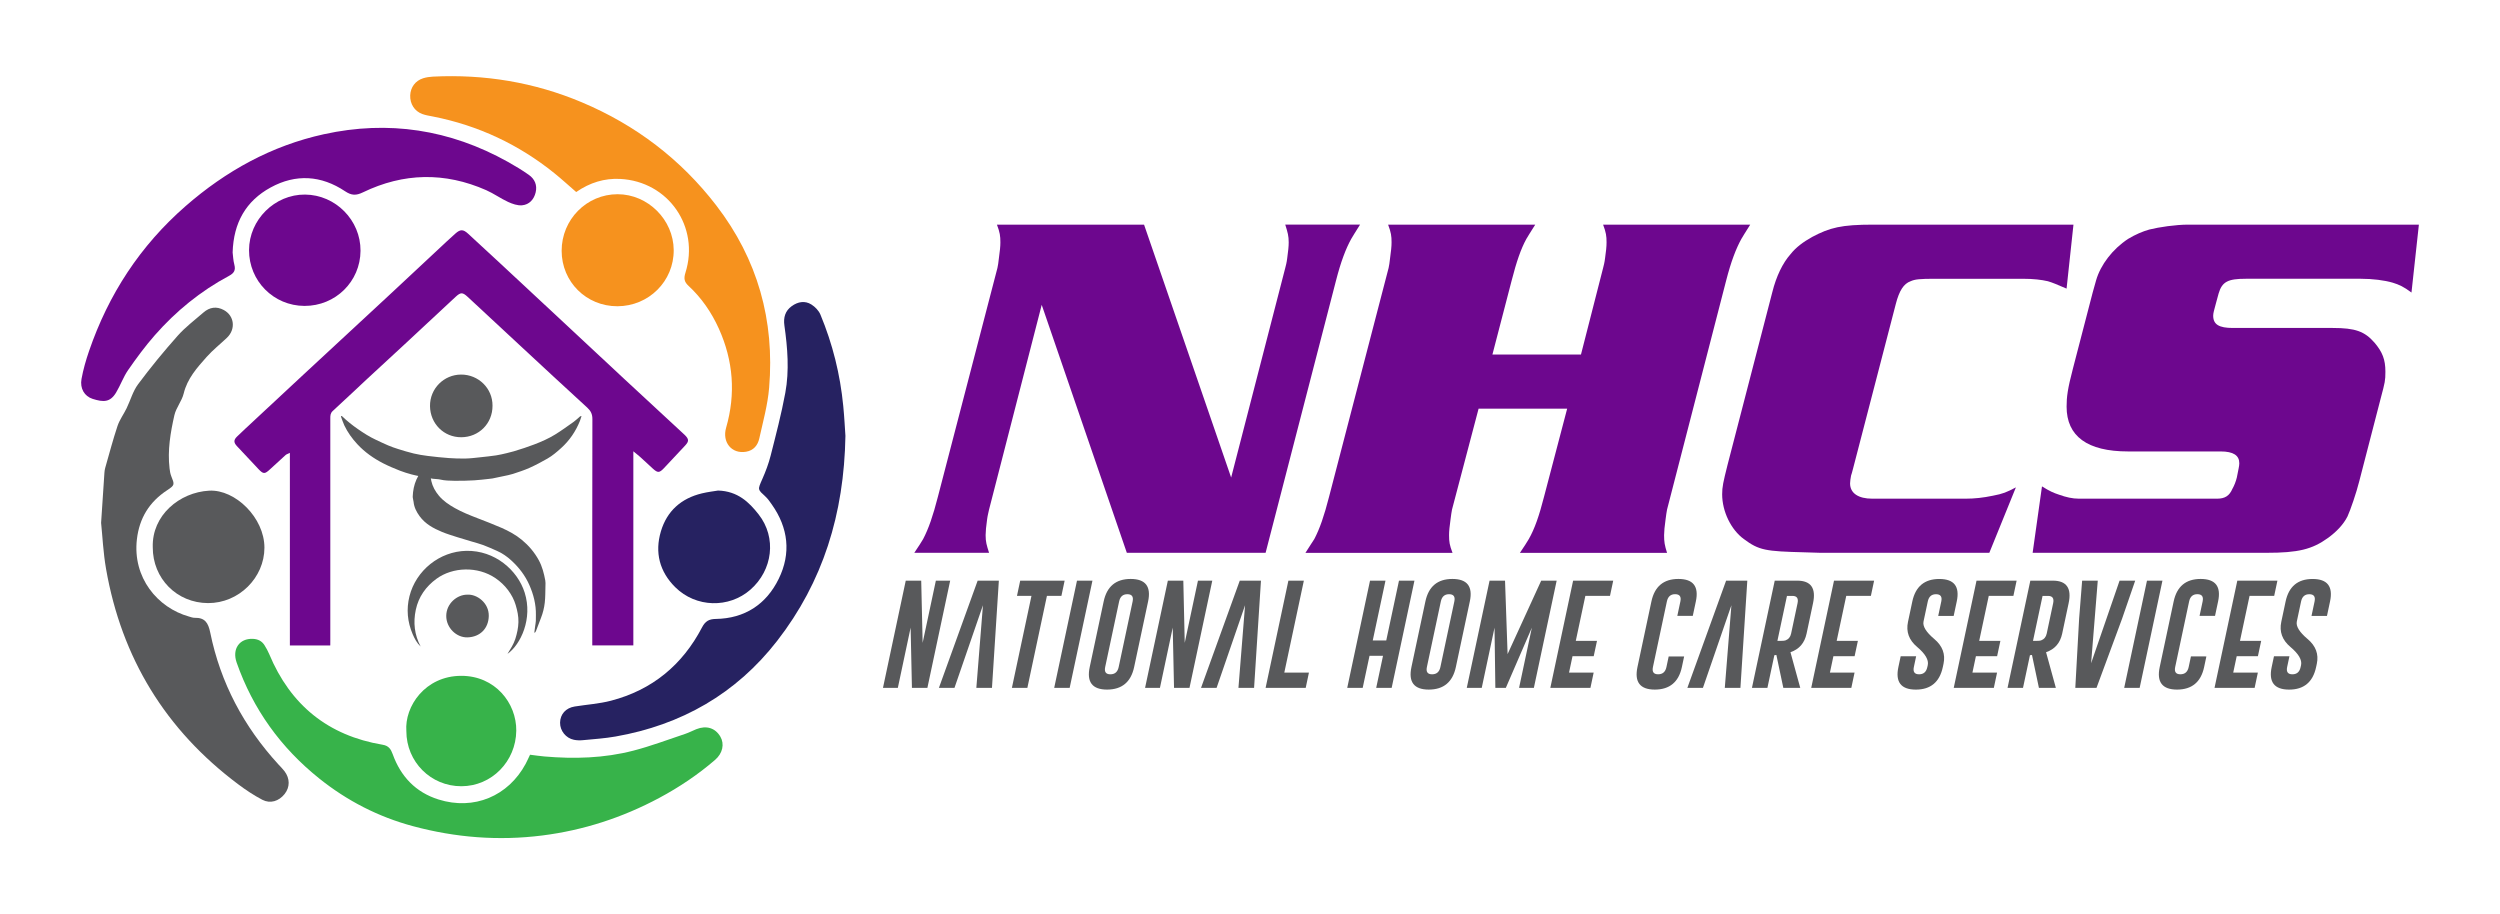 <?xml version="1.0" encoding="utf-8"?>
<!-- Generator: Adobe Illustrator 26.0.1, SVG Export Plug-In . SVG Version: 6.00 Build 0)  -->
<svg version="1.1" id="Layer_1" xmlns="http://www.w3.org/2000/svg" xmlns:xlink="http://www.w3.org/1999/xlink" x="0px" y="0px"
	 viewBox="0 0 1703.75 623.06" style="enable-background:new 0 0 1703.75 623.06;" xml:space="preserve">
<style type="text/css">
	.st0{fill:#6D078E;}
	.st1{fill:#58595B;}
	.st2{fill:#F6921E;}
	.st3{fill:#262261;}
	.st4{fill:#37B34A;}
</style>
<g>
	<g>
		<g>
			<path class="st0" d="M920.85,162.83c-3.69,6.71-7.04,15.42-10.39,28.5L862.5,376.75h-94.56l-58.01-169l-35.88,139.49
				c-0.33,1.68-1,4.02-1.34,6.71c-0.67,4.69-1.01,8.38-1.01,10.73c0,4.69,0.67,6.71,2.35,12.07h-50.97
				c3.35-5.03,4.69-7.04,6.04-9.39c3.69-7.04,6.71-15.76,10.06-28.84l40.57-155.92c0.33-1.34,0.67-3.69,1-6.71
				c0.67-4.69,1.01-8.05,1.01-10.73c0-4.36-0.33-6.71-2.35-12.07h100.26l59.35,172.35l36.88-142.84c0.33-1.34,1.01-3.69,1.34-6.71
				c0.67-4.69,1.01-8.05,1.01-10.73c0-4.36-0.67-6.71-2.35-12.07h50.97C923.53,158.47,922.19,160.48,920.85,162.83z"/>
			<path class="st0" d="M1186.74,162.83c-3.69,6.71-7.04,15.42-10.4,28.5l-40.24,155.92c-0.34,1.68-0.67,4.02-1.01,6.71
				c-0.67,4.69-1.01,8.38-1.01,10.73c0,4.69,0.34,6.71,2.01,12.07h-100.26c3.35-5.03,4.69-7.04,6.04-9.39
				c4.02-7.04,7.04-15.76,10.39-28.84l15.76-60.02h-60.36l-18.11,68.74c-0.34,1.68-0.67,4.02-1.01,6.71c-0.67,4.69-1,8.05-1,10.73
				c0,4.69,0.33,6.71,2.35,12.07H889.66c3.35-5.03,4.36-7.04,6.04-9.39c3.69-7.04,6.71-15.76,10.06-28.84l40.57-155.92
				c0.34-1.34,0.67-3.69,1.01-6.71c0.67-4.69,1.01-8.05,1.01-10.73c0-4.36-0.34-6.71-2.35-12.07h100.26
				c-3.35,5.36-4.69,7.38-6.04,9.72c-3.69,6.71-6.71,15.42-10.06,28.5l-13.08,50.3h60.35l15.09-59.01c0.33-1.34,1-3.69,1.34-6.71
				c0.67-4.36,1.01-8.05,1.01-10.73c0-4.36-0.34-6.71-2.35-12.07h100.26C1189.42,158.47,1188.08,160.48,1186.74,162.83z"/>
			<path class="st0" d="M1408.37,196.69c-7.04-3.02-9.39-4.02-12.74-5.03c-4.36-1.01-9.72-1.68-17.44-1.68h-59.35
				c-10.73,0-13.75,0.34-16.77,1.68c-4.69,1.68-7.71,6.37-10.06,15.42l-29.17,112.33c-0.67,2.35-1.01,4.02-1.34,4.69
				c-0.34,2.01-0.67,3.69-0.67,5.36c0,6.71,5.7,10.39,15.09,10.39h6.71h57c6.04,0,12.07-0.67,18.44-2.01
				c7.04-1.34,9.39-2.35,15.76-5.7l-18.11,44.6h-115.01l-11.07-0.34c-26.49-0.67-30.85-1.34-41.24-9.05
				c-8.72-6.37-14.75-18.78-14.75-30.51c0-5.03,0.67-8.05,3.69-20.12l30.51-117.69c2.68-10.73,7.04-19.78,12.41-25.82
				c3.69-4.69,8.72-8.38,14.75-11.74c12.07-6.37,19.78-8.38,41.58-8.38h9.72h126.75L1408.37,196.69z"/>
			<path class="st0" d="M1643.42,199.37c-5.36-4.02-8.38-5.36-12.74-6.71c-5.7-1.68-13.75-2.68-21.8-2.68h-78.46
				c-12.07,0-16.09,2.01-18.44,10.06l-2.01,7.38c-1.01,3.69-1.68,6.04-1.68,7.71c0,6.04,4.02,8.38,13.41,8.38h68.07
				c15.42,0,21.8,2.35,28.5,10.06c5.36,6.37,7.38,11.4,7.38,19.78c0,6.04-0.34,7.38-3.02,17.44l-14.75,57
				c-2.01,8.05-6.04,19.78-8.05,24.14c-2.68,5.36-7.38,10.39-13.41,14.75c-10.73,7.71-20.12,10.06-41.91,10.06h-11.73h-147.54
				l6.37-45.27c5.36,3.35,7.71,4.36,11.74,5.7c4.69,1.68,9.05,2.68,13.41,2.68h15.09h72.76h6.37c5.36,0,8.38-2.01,10.4-6.71
				c1.34-2.35,2.35-5.03,3.02-7.71c1-5.36,1.68-7.71,1.68-9.72c0-5.36-4.02-8.05-12.74-8.05h-9.05h-53.99
				c-27.83,0-41.91-10.39-41.91-30.51c0-6.71,0.67-12.07,4.36-26.15l13.41-51.64l2.35-8.38c3.02-10.39,11.06-21.12,21.79-28.17
				c5.03-3.02,9.73-5.03,14.42-6.37c6.71-1.68,18.11-3.35,26.49-3.35h157.26L1643.42,199.37z"/>
		</g>
		<g>
			<path class="st1" d="M617.27,395.71h10.54l0.97,42.38l9.01-42.38h9.76l-15.53,73.06h-10.54l-0.89-41.04l-8.71,41.04h-10.13
				L617.27,395.71z"/>
			<path class="st1" d="M669.88,412.47l-19.4,56.3h-10.61l26.4-73.06h14.45l-4.69,73.06h-10.65L669.88,412.47z"/>
			<path class="st1" d="M725.55,395.71l-2.2,10.39h-9.87l-13.33,62.67h-10.54l13.33-62.67h-9.87l2.2-10.39H725.55z"/>
			<path class="st1" d="M733.97,395.71h10.54l-15.53,73.06h-10.54L733.97,395.71z"/>
			<path class="st1" d="M772.92,454.58c-2.18,10.23-8.33,15.35-18.43,15.38c-10.08,0-14.03-5.13-11.84-15.38l9.5-44.69
				c2.18-10.23,8.32-15.34,18.4-15.34c10.1,0,14.06,5.11,11.88,15.34L772.92,454.58z M771.88,409.9c0.7-3.28-0.48-4.93-3.54-4.95
				h-0.07c-3.03,0-4.89,1.65-5.59,4.95l-9.5,44.69c-0.7,3.3,0.48,4.95,3.54,4.95c3.08,0,4.97-1.65,5.66-4.95L771.88,409.9z"/>
			<path class="st1" d="M795.89,395.71h10.54l0.97,42.38l9.01-42.38h9.76l-15.53,73.06H800.1l-0.89-41.04l-8.71,41.04h-10.13
				L795.89,395.71z"/>
			<path class="st1" d="M848.51,412.47l-19.4,56.3h-10.61l26.4-73.06h14.45l-4.69,73.06H844L848.51,412.47z"/>
			<path class="st1" d="M862.51,468.77l15.53-73.06h10.54l-13.33,62.67h16.79l-2.2,10.39H862.51z"/>
			<path class="st1" d="M933.67,395.71h10.54l-8.68,40.78h9.2l8.68-40.78h10.54l-15.53,73.06h-10.54l4.65-21.86h-9.2l-4.65,21.86
				h-10.54L933.67,395.71z"/>
			<path class="st1" d="M992.17,454.58c-2.18,10.23-8.33,15.35-18.43,15.38c-10.08,0-14.03-5.13-11.84-15.38l9.5-44.69
				c2.18-10.23,8.32-15.34,18.4-15.34c10.1,0,14.06,5.11,11.88,15.34L992.17,454.58z M991.13,409.9c0.7-3.28-0.48-4.93-3.54-4.95
				h-0.07c-3.03,0-4.89,1.65-5.59,4.95l-9.5,44.69c-0.7,3.3,0.48,4.95,3.54,4.95c3.08,0,4.97-1.65,5.66-4.95L991.13,409.9z"/>
			<path class="st1" d="M1027.43,445.76l22.9-50.05h10.54l-15.53,73.06h-10.09l8.71-41l-17.73,41h-7.15l-0.56-41l-8.71,41h-10.2
				l15.53-73.06h10.54L1027.43,445.76z"/>
			<path class="st1" d="M1072.08,395.71h27.33l-2.2,10.39h-16.79l-6.52,30.65h14.45l-2.23,10.43h-14.45l-2.38,11.21h16.79
				l-2.2,10.39h-27.33L1072.08,395.71z"/>
			<path class="st1" d="M1147.74,447.36l-1.53,7.22c-2.18,10.23-8.33,15.35-18.43,15.38c-10.08,0-14.03-5.13-11.84-15.38l9.5-44.69
				c2.18-10.23,8.32-15.34,18.4-15.34c10.1,0,14.06,5.11,11.88,15.34l-2.09,9.83h-10.54l2.09-9.83c0.7-3.28-0.48-4.93-3.54-4.95
				h-0.07c-3.03,0-4.89,1.65-5.59,4.95l-9.5,44.69c-0.7,3.3,0.48,4.95,3.54,4.95c3.08,0,4.97-1.65,5.66-4.95l1.53-7.22H1147.74z"/>
			<path class="st1" d="M1179.95,412.47l-19.4,56.3h-10.61l26.4-73.06h14.45l-4.69,73.06h-10.65L1179.95,412.47z"/>
			<path class="st1" d="M1209.48,395.71h15.34c9.36,0.02,12.95,5.15,10.76,15.38l-4.39,20.7c-1.37,6.43-5.03,10.66-10.99,12.7
				l6.67,24.28h-11.54l-4.73-22.42l-1.38,0.19l-4.73,22.23h-10.54L1209.48,395.71z M1217.82,406.1l-6.52,30.65h2.42
				c1.46,0,2.48-0.1,3.05-0.3c2.09-0.77,3.38-2.32,3.87-4.65l4.39-20.7c0.72-3.33-0.45-4.99-3.5-4.99H1217.82z"/>
			<path class="st1" d="M1249.88,395.71h27.33l-2.2,10.39h-16.79l-6.52,30.65h14.45l-2.23,10.43h-14.45l-2.38,11.21h16.79
				l-2.2,10.39h-27.33L1249.88,395.71z"/>
			<path class="st1" d="M1305.85,447.25l-1.56,7.34c-0.7,3.3,0.5,4.95,3.57,4.95c3.05,0,4.93-1.65,5.62-4.95l0.3-1.34
				c0.74-3.53-1.68-7.65-7.26-12.36c-5.59-4.69-7.66-10.4-6.22-17.13l2.94-13.85c2.18-10.23,8.32-15.34,18.4-15.34
				c10.1,0,14.06,5.11,11.88,15.34l-2.09,9.83h-10.54l2.09-9.83c0.7-3.28-0.48-4.93-3.54-4.95h-0.07c-3.03,0-4.89,1.65-5.59,4.95
				l-2.9,13.63c-0.7,3.25,1.75,7.24,7.34,11.95c5.59,4.69,7.68,10.31,6.29,16.87l-0.48,2.23c-2.18,10.25-8.32,15.38-18.4,15.38
				c-10.1-0.02-14.06-5.15-11.88-15.38l1.56-7.34H1305.85z"/>
			<path class="st1" d="M1347,395.71h27.33l-2.2,10.39h-16.79l-6.52,30.65h14.45l-2.23,10.43h-14.45l-2.38,11.21H1361l-2.2,10.39
				h-27.33L1347,395.71z"/>
			<path class="st1" d="M1383.67,395.71h15.34c9.36,0.02,12.95,5.15,10.76,15.38l-4.39,20.7c-1.37,6.43-5.03,10.66-10.99,12.7
				l6.67,24.28h-11.54l-4.73-22.42l-1.38,0.19l-4.73,22.23h-10.54L1383.67,395.71z M1392.01,406.1l-6.52,30.65h2.42
				c1.46,0,2.48-0.1,3.05-0.3c2.09-0.77,3.38-2.32,3.87-4.65l4.39-20.7c0.72-3.33-0.45-4.99-3.5-4.99H1392.01z"/>
			<path class="st1" d="M1428.77,468.77h-14.45l2.61-47.22l2.05-25.84h10.65l-4.54,56.3l19.4-56.3h10.65l-8.94,25.92L1428.77,468.77
				z"/>
			<path class="st1" d="M1463.17,395.71h10.54l-15.53,73.06h-10.54L1463.17,395.71z"/>
			<path class="st1" d="M1503.65,447.36l-1.53,7.22c-2.18,10.23-8.33,15.35-18.43,15.38c-10.08,0-14.03-5.13-11.84-15.38l9.5-44.69
				c2.18-10.23,8.32-15.34,18.4-15.34c10.1,0,14.06,5.11,11.88,15.34l-2.09,9.83H1499l2.09-9.83c0.7-3.28-0.48-4.93-3.54-4.95h-0.07
				c-3.03,0-4.89,1.65-5.59,4.95l-9.5,44.69c-0.7,3.3,0.48,4.95,3.54,4.95c3.08,0,4.97-1.65,5.66-4.95l1.53-7.22H1503.65z"/>
			<path class="st1" d="M1524.73,395.71h27.33l-2.2,10.39h-16.79l-6.52,30.65H1541l-2.23,10.43h-14.45l-2.38,11.21h16.79l-2.2,10.39
				h-27.33L1524.73,395.71z"/>
			<path class="st1" d="M1560.25,447.25l-1.56,7.34c-0.7,3.3,0.5,4.95,3.57,4.95c3.05,0,4.93-1.65,5.62-4.95l0.3-1.34
				c0.74-3.53-1.68-7.65-7.26-12.36c-5.59-4.69-7.66-10.4-6.22-17.13l2.94-13.85c2.18-10.23,8.32-15.34,18.4-15.34
				c10.1,0,14.06,5.11,11.88,15.34l-2.09,9.83h-10.54l2.09-9.83c0.7-3.28-0.48-4.93-3.54-4.95h-0.07c-3.03,0-4.89,1.65-5.59,4.95
				l-2.9,13.63c-0.7,3.25,1.75,7.24,7.34,11.95c5.59,4.69,7.68,10.31,6.29,16.87l-0.48,2.23c-2.18,10.25-8.32,15.38-18.4,15.38
				c-10.1-0.02-14.06-5.15-11.88-15.38l1.56-7.34H1560.25z"/>
		</g>
	</g>
	<g>
		<path class="st0" d="M176.21,319.75c3.32,3.47,4.23,3.4,7.85,0.04c3.51-3.26,7.03-6.51,10.6-9.7c0.6-0.53,1.46-0.76,2.89-1.47
			v131.25h27.51c0.01-0.15,0.02-0.31,0.03-0.48c0.05-0.93,0.01-1.86,0.01-2.79c0-18.77,0.01-132.67,0-151.44
			c0-1.88,0.01-3.55,1.64-5.05c7.85-7.19,15.55-14.53,23.35-21.77c8.38-7.79,16.83-15.5,25.21-23.29
			c11.7-10.86,23.35-21.78,35.06-32.63c3.59-3.33,4.82-3.37,8.42-0.05c11.73,10.82,23.37,21.74,35.08,32.6
			c15.41,14.3,30.8,28.62,46.32,42.8c2.46,2.25,3.55,4.48,3.53,7.88c-0.1,19.69-0.1,134.52-0.08,154.21h27.99V307.55
			c2.12,1.76,3.65,2.96,5.09,4.26c2.77,2.49,5.45,5.08,8.22,7.57c3.35,3,4.41,2.97,7.59-0.37c4.86-5.11,9.67-10.26,14.46-15.44
			c2.63-2.84,2.54-4.31-0.27-7.09c-0.76-0.75-1.56-1.45-2.34-2.17c-13.09-12.11-26.19-24.2-39.25-36.34
			c-13.74-12.77-27.43-25.59-41.15-38.38c-14.31-13.34-28.62-26.67-42.95-39.99c-7.31-6.79-14.61-13.59-21.99-20.32
			c-3.39-3.09-5.28-3.12-8.69-0.11c-3.99,3.52-7.84,7.19-11.73,10.82c-10.41,9.71-20.79,19.45-31.22,29.14
			c-20.18,18.74-40.41,37.43-60.59,56.16c-11.41,10.59-22.8,21.21-34.19,31.82c-3.7,3.45-7.43,6.86-11.05,10.39
			c-2.39,2.34-2.38,4.06-0.11,6.52C166.35,309.3,171.25,314.56,176.21,319.75z"/>
		<g>
			<path class="st1" d="M232.55,283.46c0.2,0.07,0.46,0.09,0.6,0.23c3.33,3.21,6.93,6.08,10.73,8.71c3.94,2.74,7.97,5.32,12.33,7.34
				c2.77,1.28,5.52,2.64,8.33,3.82c2.2,0.93,4.47,1.73,6.75,2.44c3.54,1.1,7.08,2.21,10.68,3.06c3.14,0.74,6.34,1.26,9.54,1.66
				c4.81,0.6,9.64,1.11,14.48,1.46c3.82,0.27,7.68,0.39,11.51,0.3c3.35-0.08,6.69-0.52,10.02-0.87c3.51-0.37,7.03-0.74,10.52-1.26
				c2.42-0.36,4.81-0.96,7.2-1.51c1.63-0.37,3.26-0.78,4.86-1.26c2.46-0.73,4.91-1.51,7.34-2.32c2.21-0.74,4.4-1.52,6.58-2.35
				c4.93-1.88,9.78-4.01,14.27-6.77c4.38-2.7,8.55-5.75,12.76-8.73c1.46-1.04,2.73-2.34,4.1-3.5c0.25-0.22,0.57-0.36,1.17-0.36
				c-0.36,1.09-0.67,2.21-1.1,3.28c-2.88,7.16-7.1,13.39-12.86,18.57c-2.9,2.61-5.86,5.16-9.24,7.1c-3.99,2.29-8.07,4.46-12.26,6.34
				c-3.65,1.63-7.49,2.87-11.3,4.12c-2.1,0.69-4.3,1.06-6.46,1.53c-2.51,0.55-5.02,1.08-7.53,1.58c-0.82,0.16-1.66,0.22-2.5,0.3
				c-3.27,0.33-6.53,0.79-9.81,0.96c-4.55,0.24-9.12,0.42-13.67,0.32c-3.21-0.07-6.46-0.09-9.65-0.86c-1.61-0.39-3.35-0.26-5-0.53
				c-2.82-0.47-5.63-1.05-8.43-1.62c-2-0.4-4.01-0.76-5.97-1.31c-2.71-0.76-5.43-1.54-8.04-2.58c-3.83-1.52-7.65-3.11-11.31-4.98
				c-6.59-3.38-12.62-7.61-17.68-13.07c-3.56-3.84-6.61-8.07-8.86-12.81c-0.92-1.94-1.54-4.01-2.29-6.03
				C232.34,283.78,232.46,283.65,232.55,283.46z"/>
			<path class="st1" d="M293.72,314.8c0,0.95,0.06,1.45-0.01,1.94c-0.57,3.71-0.58,7.47,0.24,11.09c0.83,3.7,2.66,7,5.13,9.96
				c3.02,3.62,6.83,6.16,10.86,8.44c4.91,2.77,10.13,4.85,15.38,6.88c5.52,2.14,11.06,4.24,16.48,6.62
				c4.93,2.17,9.69,4.75,13.87,8.21c4.69,3.89,8.57,8.45,11.52,13.85c2.37,4.35,3.52,9.01,4.42,13.78c0.22,1.17,0.15,2.4,0.12,3.6
				c-0.11,3.83-0.03,7.69-0.46,11.49c-0.4,3.54-1.25,7.04-2.57,10.4c-1.18,3-2.29,6.04-3.45,9.04c-0.15,0.4-0.47,0.73-0.71,1.09
				c-0.13-0.05-0.26-0.09-0.39-0.14c0.19-1.45,0.38-2.9,0.57-4.35c0.16-1.18,0.39-2.36,0.46-3.55c0.08-1.32,0.02-2.64,0.04-3.96
				c0.14-7.21-1.61-14.06-4.49-20.56c-2.83-6.41-7.05-11.91-12.24-16.66c-2.94-2.69-6.15-4.95-9.81-6.55
				c-3.07-1.34-6.12-2.75-9.25-3.92c-2.62-0.98-5.36-1.66-8.04-2.47c-3.27-0.98-6.55-1.91-9.8-2.96c-3.47-1.12-6.98-2.16-10.34-3.55
				c-5.84-2.43-11.39-5.41-15.25-10.69c-2.14-2.92-3.78-6.09-4.14-9.79c-0.12-1.25-0.63-2.49-0.58-3.72
				c0.16-3.96,0.88-7.78,2.51-11.47c1.69-3.83,4.17-6.96,7.13-9.8C291.64,316.33,292.53,315.74,293.72,314.8z"/>
			<path class="st1" d="M335.65,276.52c0.02,12.16-9.31,21.38-21.25,21.46c-11.9,0.08-21.2-9.27-21.35-21.19
				c-0.14-11.99,9.48-21.48,21.16-21.52C326.08,255.22,335.76,264.69,335.65,276.52z"/>
			<path class="st1" d="M345.85,445.62c2.01-3.27,4.14-6.48,5.33-10.16c1.19-3.72,2.01-7.5,2.13-11.43
				c0.12-4.01-0.73-7.83-1.85-11.65c-1.11-3.79-2.95-7.18-5.3-10.31c-2.36-3.13-5.19-5.79-8.43-8.01
				c-12.24-8.37-29.25-7.64-40.22,0.35c-7.31,5.33-12.25,12.31-14.14,21.14c-1.85,8.65-0.95,17.1,3.31,25.08
				c-2.56-2.39-4.14-5.38-5.45-8.44c-3.56-8.34-4.39-17.03-2.18-25.84c4.41-17.57,20.54-30.6,38.77-30.95
				c19.38-0.37,34.88,13.11,39.74,28.45C363.18,421.6,354.88,439.22,345.85,445.62z"/>
			<path class="st1" d="M318.55,405.26c6.43-0.41,14.74,5.56,14.55,14.56c-0.18,8.39-5.85,14.29-14.48,14.55
				c-7.6,0.23-14.56-6.58-14.5-14.67C304.17,411.26,311.55,405.17,318.55,405.26z"/>
		</g>
		<g>
			<path class="st2" d="M392.68,130.87c-5.22-4.52-9.87-8.8-14.78-12.76c-24.42-19.69-52.02-32.63-82.82-38.7
				c-2.44-0.48-4.94-0.86-7.26-1.7c-5.35-1.93-8.49-6.97-8.26-12.76c0.22-5.45,3.52-9.97,8.83-11.62c2.13-0.66,4.42-1,6.66-1.11
				c35.13-1.75,69.05,3.83,101.49,17.51c36.64,15.45,67.39,38.78,91.64,70.32c28.16,36.62,39.83,78.32,35.99,124.18
				c-0.97,11.63-4.17,23.11-6.71,34.57c-1.02,4.61-3.83,8.18-9.01,9.06c-9.93,1.68-16.42-6.59-13.6-16.36
				c6.65-23.05,4.92-45.68-4.97-67.57c-4.99-11.04-11.78-20.92-20.69-29.17c-2.9-2.69-3.28-5.01-2.07-8.85
				c9.87-31.32-11.63-62.3-44.46-63.97C412.03,121.39,402.05,124.38,392.68,130.87z"/>
			<path class="st1" d="M68.9,356.33c0.85-12.96,1.54-23.54,2.26-34.12c0.08-1.12,0.23-2.27,0.54-3.35
				c2.73-9.54,5.25-19.14,8.38-28.55c1.41-4.22,4.2-7.97,6.17-12.02c2.66-5.48,4.3-11.67,7.86-16.45
				c8.47-11.37,17.5-22.38,26.93-32.98c5.22-5.88,11.64-10.72,17.62-15.91c4.18-3.62,8.92-4.35,13.86-1.67
				c7.26,3.93,8.26,13.1,2.12,18.92c-4.6,4.36-9.62,8.33-13.81,13.04c-6.57,7.39-13.18,14.74-15.65,24.95
				c-1.24,5.14-5.17,9.64-6.34,14.79c-2.68,11.85-4.73,23.9-3.29,36.18c0.21,1.77,0.47,3.59,1.12,5.23
				c2.31,5.82,2.62,6.16-2.78,9.71c-12.15,7.97-18.91,19-20.59,33.37c-3.07,26.24,14.11,46.69,35.45,52.69
				c1.31,0.37,2.65,0.9,3.97,0.87c6.92-0.14,9.19,3.37,10.55,10.04c6.98,34.3,22.89,64.16,46.52,89.94c1.38,1.5,2.86,2.93,4.08,4.54
				c3.82,5.05,3.79,10.96,0.03,15.64c-3.85,4.8-9.67,6.71-15.12,3.86c-5.79-3.02-11.3-6.7-16.53-10.62
				c-49.4-36.99-79.38-86-89.98-146.74C70.34,376.62,69.83,365.26,68.9,356.33z"/>
			<path class="st3" d="M576.16,297.07c-0.92,53.32-15.36,99.54-46.54,139.69c-27.98,36.04-65.27,57.3-110.15,65.18
				c-7.33,1.29-14.81,1.77-22.23,2.49c-2,0.19-4.11,0.15-6.08-0.25c-5.54-1.11-9.56-6.22-9.47-11.69c0.1-5.78,3.9-10.04,9.99-11.01
				c8.25-1.32,16.69-1.85,24.73-3.95c28.06-7.32,48.65-24.36,62.02-49.95c2.23-4.27,4.73-5.69,9.4-5.77
				c19.76-0.32,34.34-9.95,42.85-27.3c8.54-17.4,6.6-34.72-4.7-50.72c-1.3-1.84-2.59-3.75-4.22-5.28c-5.43-5.1-5.59-4.44-2.24-12.04
				c2.27-5.15,4.29-10.48,5.67-15.93c3.6-14.2,7.33-28.4,9.99-42.79c2.81-15.25,1.54-30.67-0.62-45.97
				c-0.75-5.34,0.51-9.93,5.04-13.17c4.19-3,8.94-3.88,13.37-1.09c2.52,1.58,5.01,4.16,6.14,6.86
				c8.32,19.97,13.49,40.79,15.57,62.33C575.43,284.35,575.81,292.03,576.16,297.07z"/>
			<path class="st0" d="M158.54,172.04c0.28,2.16,0.37,5.37,1.18,8.4c1.01,3.8-0.32,5.78-3.64,7.56
				c-19.38,10.35-36.18,24.05-50.63,40.52c-6.55,7.46-12.48,15.51-18.14,23.68c-3.29,4.75-5.22,10.41-8.23,15.39
				c-4.08,6.73-8.66,6.54-15.94,4.25c-5.57-1.75-8.77-7.11-7.59-13.57c1.17-6.43,2.99-12.79,5.12-18.98
				c13.27-38.71,34.9-71.86,65.85-98.85c27.47-23.95,58.55-41.13,94.2-48.96c44-9.66,85.91-3.21,125.31,18.78
				c4.93,2.75,9.81,5.68,14.41,8.94c3.99,2.82,5.8,6.98,4.61,11.92c-1.16,4.84-4.36,8.33-9.22,8.79c-3.11,0.29-6.62-0.94-9.57-2.3
				c-5.12-2.36-9.78-5.75-14.93-8.02c-28.18-12.41-56.31-11.88-83.99,1.5c-4.71,2.28-7.78,2.18-12.17-0.75
				c-16.25-10.84-33.54-11.98-50.73-2.57C167.58,136.98,159.15,151.77,158.54,172.04z"/>
			<path class="st4" d="M361.23,514.35c3.52,0.43,6.62,0.91,9.74,1.18c20.41,1.76,40.75,1.2,60.62-3.95
				c12.01-3.11,23.67-7.54,35.46-11.47c2.57-0.86,4.98-2.17,7.5-3.17c6.89-2.73,12.94-0.82,16.39,5.11c2.91,5,1.57,11.35-3.62,15.82
				c-11.7,10.09-24.46,18.64-38.08,25.93c-25.03,13.39-51.62,22.04-79.74,25.59c-29.74,3.76-59.12,1.44-88.12-6.37
				c-23.56-6.34-44.78-17.25-63.72-32.4c-26.23-20.97-45.25-47.3-56.38-79.09c-3.26-9.31,1.96-16.55,11.07-16.15
				c3.44,0.15,6.15,1.49,7.95,4.4c1.19,1.92,2.3,3.91,3.17,5.99c14.5,34.75,40.14,55.57,77.36,61.79c4.07,0.68,5.58,3.02,6.82,6.47
				c5.47,15.19,15.68,25.94,31.16,30.81c24.25,7.63,47.59-2.31,59.43-24.28C359.17,518.8,359.98,516.94,361.23,514.35z"/>
			<path class="st2" d="M420.76,208.71c-21.18,0.04-37.97-16.63-38-37.76c-0.03-21.34,17.07-38.62,38.18-38.59
				c20.64,0.04,38.06,17.4,38.19,38.07C459.27,191.6,442.17,208.66,420.76,208.71z"/>
			<path class="st3" d="M489.36,334.31c13.46,0.39,21.19,8.04,27.61,16.21c12.49,15.89,9.63,38.02-5.56,51.34
				c-14.59,12.79-37.11,12.32-51.22-1.67c-10.65-10.55-14.09-23.62-9.79-38.06c4.15-13.91,13.82-22.49,27.92-25.89
				C482.46,335.24,486.71,334.76,489.36,334.31z"/>
			<path class="st1" d="M104.11,372.93c-0.66-21.71,18.18-37.43,38.45-38.54c17.75-0.98,37.67,18.49,37.65,38.85
				c-0.02,20.51-17.48,37.85-38.43,37.77C120.51,410.92,104.03,394.26,104.11,372.93z"/>
			<path class="st0" d="M207.49,208.48c-21.03-0.08-37.82-16.99-37.77-38.04c0.05-20.71,17.54-38.03,38.2-37.84
				c20.81,0.19,37.89,17.5,37.77,38.29C245.58,191.86,228.61,208.56,207.49,208.48z"/>
			<path class="st4" d="M276.93,498.26c-1.29-16.87,12.81-37.57,37.27-37.68c23.28-0.1,37.86,18.65,37.64,37.43
				c-0.25,20.88-16.75,37.78-37.41,37.81C293.59,535.86,276.95,519.18,276.93,498.26z"/>
		</g>
	</g>
</g>
</svg>
